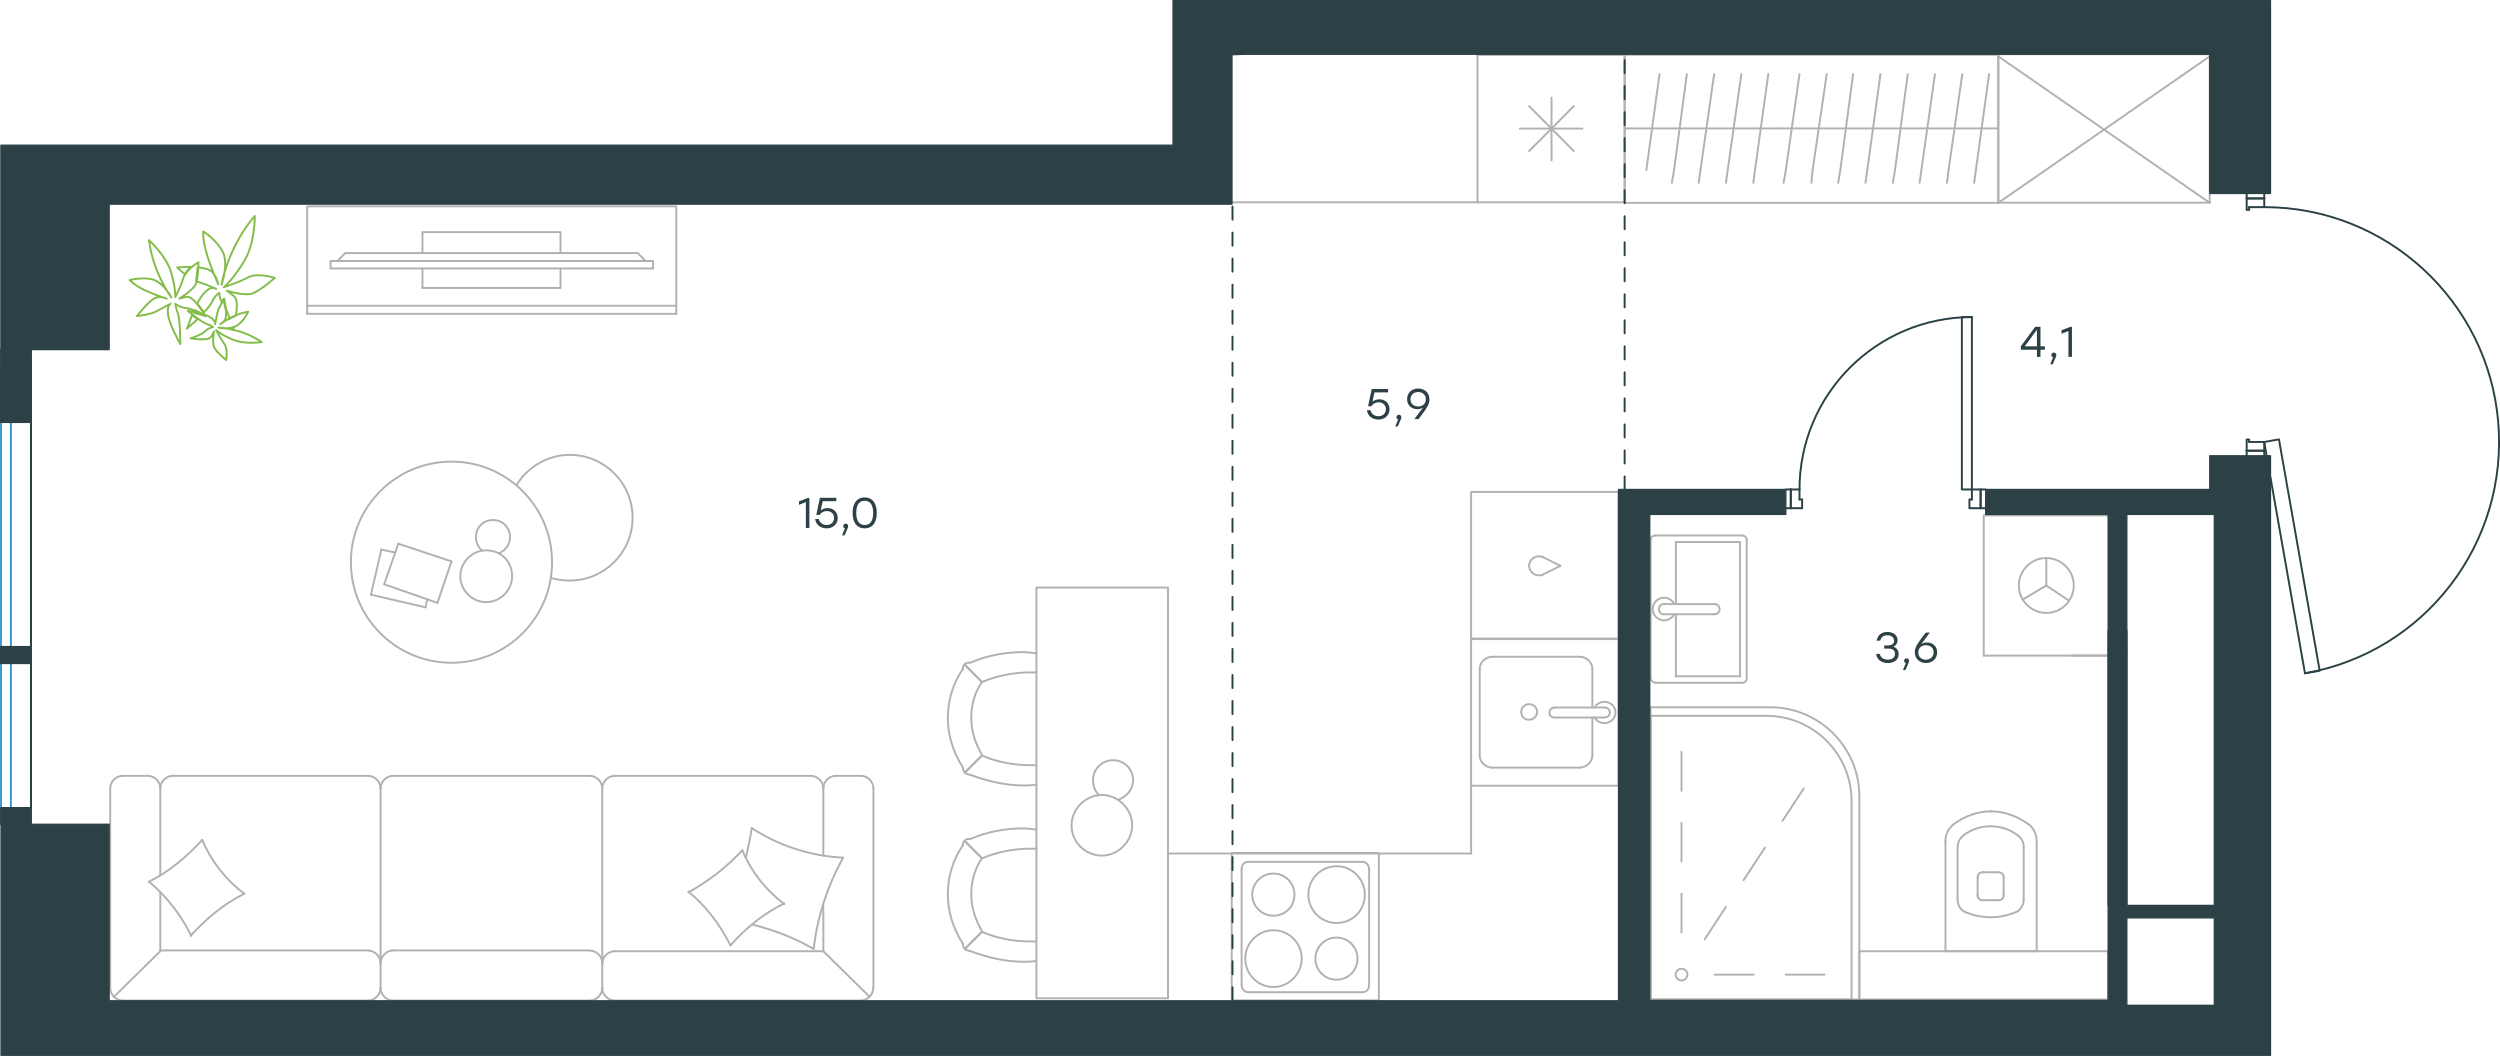 <?xml version="1.0" encoding="utf-8"?>
<!-- Generator: Adobe Illustrator 26.5.0, SVG Export Plug-In . SVG Version: 6.00 Build 0)  -->
<svg version="1.1" id="Слой_1" xmlns="http://www.w3.org/2000/svg" xmlns:xlink="http://www.w3.org/1999/xlink" x="0px" y="0px"
	 viewBox="0 0 1921.5 811.6" style="enable-background:new 0 0 1921.5 811.6;" xml:space="preserve">
<style type="text/css">
	.st0{fill:none;stroke:#B2B1B0;stroke-width:1.5;stroke-linecap:round;stroke-linejoin:round;stroke-miterlimit:22.926;}
	.st1{fill:none;stroke:#2C4146;stroke-width:1.5;stroke-linecap:round;stroke-linejoin:round;stroke-miterlimit:10;}
	.st2{fill:#2C4146;}
	.st3{fill:none;stroke:#2C4146;stroke-width:1.5;stroke-linecap:round;stroke-linejoin:round;stroke-miterlimit:22.926;}
	.st4{fill:none;stroke:#3996D2;stroke-width:1.5;stroke-linecap:round;stroke-linejoin:round;stroke-miterlimit:22.926;}
	
		.st5{fill:none;stroke:#2C4146;stroke-width:1.5;stroke-linecap:round;stroke-linejoin:round;stroke-miterlimit:22.926;stroke-dasharray:10,10,0,0,0,0;}
	
		.st6{fill-rule:evenodd;clip-rule:evenodd;fill:#2C4146;stroke:#2C4146;stroke-linecap:round;stroke-linejoin:round;stroke-miterlimit:10;}
	.st7{fill:none;stroke:#84BC4A;stroke-width:1.5;stroke-linecap:round;stroke-linejoin:round;stroke-miterlimit:22.926;}
	.st8{fill:#2D4146;}
</style>
<g>
	<line class="st0" x1="285.1" y1="457.1" x2="293.1" y2="422.4"/>
	<line class="st0" x1="293.1" y1="422.4" x2="303.9" y2="424.7"/>
	<line class="st0" x1="328.3" y1="460.5" x2="327.1" y2="466.8"/>
	<line class="st0" x1="327.1" y1="466.8" x2="285.1" y2="457.1"/>
	<line class="st0" x1="295.3" y1="449.1" x2="306.1" y2="417.9"/>
	<line class="st0" x1="306.1" y1="417.9" x2="347" y2="431.5"/>
	<line class="st0" x1="347" y1="431.5" x2="336.2" y2="463.4"/>
	<line class="st0" x1="336.2" y1="463.4" x2="295.3" y2="449.1"/>
	<ellipse class="st0" cx="347" cy="432.1" rx="77.3" ry="77.3"/>
	<path class="st0" d="M373.7,423c-10.8,0-19.9,9.1-19.9,19.9c0,10.8,9.1,19.9,19.9,19.9c10.8,0,19.9-9.1,19.9-19.9
		C393.6,431.5,385.1,423,373.7,423z"/>
	<path class="st0" d="M370.3,423c-2.8-2.3-4.5-6.3-4.5-10.2c0-7.4,5.7-13.1,13.1-13.1c7.4,0,13.1,5.7,13.1,13.1
		c0,5.7-3.4,10.2-8.5,12.5"/>
	<path class="st0" d="M397,372.9c8.5-14.2,24.4-23.3,40.9-23.3c26.7,0,48.3,21.6,48.3,48.3c0,26.7-21.6,48.3-48.3,48.3
		c-4.7,0-9.5-0.5-14.2-1.9"/>
</g>
<g>
	<g>
		<line class="st0" x1="236.1" y1="235" x2="519.8" y2="235"/>
		<polyline class="st0" points="519.8,241.2 519.8,158.6 236.1,158.6 236.1,241.2 		"/>
		<line class="st0" x1="236.1" y1="241.2" x2="519.8" y2="241.2"/>
	</g>
	<g>
		<polyline class="st0" points="430.8,194.5 430.8,178.4 324.7,178.4 324.7,194.5 		"/>
		<line class="st0" x1="324.7" y1="206.3" x2="324.7" y2="221.3"/>
		<line class="st0" x1="324.7" y1="221.3" x2="430.8" y2="221.3"/>
		<line class="st0" x1="430.8" y1="221.3" x2="430.8" y2="206.3"/>
		<line class="st0" x1="254.1" y1="206.3" x2="254.1" y2="200.6"/>
		<line class="st0" x1="490.1" y1="194.5" x2="496.2" y2="200.6"/>
		<line class="st0" x1="259.3" y1="200.6" x2="265.4" y2="194.5"/>
		<line class="st0" x1="501.9" y1="200.6" x2="254.1" y2="200.6"/>
		<line class="st0" x1="254.1" y1="206.3" x2="501.9" y2="206.3"/>
		<line class="st0" x1="501.9" y1="206.3" x2="501.9" y2="200.6"/>
		<line class="st0" x1="265.4" y1="194.5" x2="490.1" y2="194.5"/>
	</g>
</g>
<g>
	<line class="st0" x1="671.3" y1="759.4" x2="671.3" y2="605.9"/>
	<line class="st0" x1="453.3" y1="596.3" x2="302.1" y2="596.3"/>
	<line class="st0" x1="282.9" y1="596.3" x2="132.8" y2="596.3"/>
	<line class="st0" x1="94.3" y1="769" x2="282.9" y2="769"/>
	<line class="st0" x1="661.6" y1="596.3" x2="642.4" y2="596.3"/>
	<line class="st0" x1="632.8" y1="605.9" x2="632.8" y2="657.6"/>
	<line class="st0" x1="632.8" y1="731.1" x2="472.5" y2="731.1"/>
	<line class="st0" x1="123.2" y1="731.1" x2="123.2" y2="686.3"/>
	<line class="st0" x1="113.6" y1="596.3" x2="94.3" y2="596.3"/>
	<line class="st0" x1="84.7" y1="605.9" x2="84.7" y2="759.4"/>
	<line class="st0" x1="668" y1="765.8" x2="632.8" y2="731.1"/>
	<line class="st0" x1="123.2" y1="731.1" x2="87.5" y2="766.2"/>
	<line class="st0" x1="462.9" y1="740.2" x2="462.9" y2="759.4"/>
	<line class="st0" x1="292.5" y1="605.9" x2="292.5" y2="740.2"/>
	<line class="st0" x1="462.9" y1="605.9" x2="462.9" y2="740.2"/>
	<line class="st0" x1="292.5" y1="740.2" x2="292.5" y2="759.4"/>
	<line class="st0" x1="623.1" y1="596.3" x2="472.5" y2="596.3"/>
	<line class="st0" x1="472.5" y1="769" x2="661.6" y2="769"/>
	<line class="st0" x1="453.3" y1="730.5" x2="302.1" y2="730.5"/>
	<line class="st0" x1="302.1" y1="769" x2="453.3" y2="769"/>
	<line class="st0" x1="282.9" y1="730.5" x2="123.2" y2="730.5"/>
	<line class="st0" x1="123.2" y1="672.7" x2="123.2" y2="605.9"/>
	<line class="st0" x1="632.8" y1="695.9" x2="632.8" y2="731.1"/>
	<path class="st0" d="M661.6,769c5.1,0,9.6-4.5,9.6-9.6"/>
	<path class="st0" d="M84.7,759.4c0,5.1,4.5,9.6,9.6,9.6"/>
	<path class="st0" d="M132.8,596.3c-5.1,0-9.6,4.5-9.6,9.6"/>
	<path class="st0" d="M671.3,605.9c0-5.1-4.5-9.6-9.6-9.6"/>
	<path class="st0" d="M642.4,596.3c-5.1,0-9.6,4.5-9.6,9.6"/>
	<path class="st0" d="M632.8,605.9c0-5.1-4.5-9.6-9.6-9.6"/>
	<path class="st0" d="M302.1,596.3c-5.1,0-9.6,4.5-9.6,9.6"/>
	<path class="st0" d="M462.9,605.9c0-5.1-4.5-9.6-9.6-9.6"/>
	<path class="st0" d="M472.5,596.3c-5.1,0-9.6,4.5-9.6,9.6"/>
	<path class="st0" d="M123.2,605.9c0-5.1-4.5-9.6-9.6-9.6"/>
	<path class="st0" d="M94.3,596.3c-5.1,0-9.6,4.5-9.6,9.6"/>
	<path class="st0" d="M472.5,731.1c-5.1,0-9.6,4.5-9.6,9.6"/>
	<path class="st0" d="M462.9,759.4c0,5.1,4.5,9.6,9.6,9.6"/>
	<path class="st0" d="M462.9,740.2c0-5.1-4.5-9.6-9.6-9.6"/>
	<path class="st0" d="M453.3,769c5.1,0,9.6-4.5,9.6-9.6"/>
	<path class="st0" d="M302.1,730.5c-5.1,0-9.6,4.8-9.6,10.2"/>
	<path class="st0" d="M292.5,759.4c0,5.1,4.5,9.6,9.6,9.6"/>
	<path class="st0" d="M292.5,740.2c0-5.1-4.5-9.6-9.6-9.6"/>
	<path class="st0" d="M282.9,769c5.1,0,9.6-4.5,9.6-9.6"/>
	<path class="st0" d="M114.2,677.8c15.9-7.9,29.4-19.3,41.3-32.3"/>
	<path class="st0" d="M155.5,645.6c6.8,16.4,18.1,30.6,32.3,41.4"/>
	<path class="st0" d="M187.8,686.9c-15.9,7.9-29.4,19.3-41.3,32.3"/>
	<path class="st0" d="M147,719.2c-7.9-15.9-18.7-30-32.3-41.4"/>
	<path class="st0" d="M529.2,685.8c15.3-8.5,29.4-19.3,41.3-32.3"/>
	<path class="st0" d="M570.5,653.5c6.8,16.4,18.1,30.6,32.3,41.4"/>
	<path class="st0" d="M602.8,694.3c-15.9,7.9-29.4,18.7-41.3,32.3"/>
	<path class="st0" d="M561.4,726.6c-7.9-15.9-18.7-30-32.3-41.4"/>
	<path class="st0" d="M573.3,659.2c1.7-7.4,3.4-15.3,4.5-22.7"/>
	<path class="st0" d="M577.8,636.5c20.9,13.6,45.3,21.5,70.2,22.7"/>
	<path class="st0" d="M648,659.2c-11.9,21.5-19.8,45.3-22.6,70.2"/>
	<path class="st0" d="M625.4,729.4c-14.7-8.5-30.6-14.7-47-18.7"/>
	<path class="st0" d="M292.5,605.9c0-5.1-4.5-9.6-9.6-9.6"/>
</g>
<g>
	<line class="st0" x1="1248.7" y1="42.2" x2="1248.7" y2="155.5"/>
	<line class="st0" x1="1192.5" y1="75" x2="1192.5" y2="123.3"/>
	<line class="st0" x1="1175.3" y1="116.1" x2="1209.6" y2="81.6"/>
	<line class="st0" x1="1175.3" y1="81.6" x2="1209.6" y2="116.1"/>
	<line class="st0" x1="1168.2" y1="98.8" x2="1216.2" y2="98.8"/>
	<line class="st0" x1="1248.7" y1="155.5" x2="1135.6" y2="155.5"/>
	<line class="st0" x1="1135.6" y1="42.2" x2="1135.6" y2="155.5"/>
	<line class="st0" x1="1248.7" y1="42.2" x2="1135.6" y2="42.2"/>
</g>
<g>
	<rect x="1130.7" y="490.8" class="st0" width="113.3" height="113.1"/>
	<line class="st0" x1="1194.8" y1="551.5" x2="1232.8" y2="551.5"/>
	<line class="st0" x1="1223.9" y1="543.8" x2="1223.9" y2="514.1"/>
	<line class="st0" x1="1137.3" y1="514.1" x2="1137.3" y2="580.6"/>
	<line class="st0" x1="1223.9" y1="580.6" x2="1223.9" y2="551.5"/>
	<line class="st0" x1="1146.8" y1="590" x2="1214.4" y2="590"/>
	<line class="st0" x1="1232.8" y1="543.8" x2="1194.8" y2="543.8"/>
	<line class="st0" x1="1214.4" y1="504.8" x2="1146.8" y2="504.8"/>
	<path class="st0" d="M1194.8,551.5L1194.8,551.5c-2.2,0-3.9-1.6-3.9-3.8c0-2.2,1.7-3.8,3.9-3.8"/>
	<path class="st0" d="M1214.4,504.8c5,0,9.5,4.4,9.5,9.3"/>
	<path class="st0" d="M1225.5,543.8c1.7-2.7,4.5-4.4,7.8-4.4c4.5,0,8.4,3.8,8.4,8.2c0,4.4-3.9,8.2-8.4,8.2c-3.3,0-6.1-1.6-7.8-4.4"
		/>
	<path class="st0" d="M1146.8,590c-5,0-9.5-4.4-9.5-9.3"/>
	<path class="st0" d="M1223.9,580.6c0,4.9-4.5,9.3-9.5,9.3"/>
	<path class="st0" d="M1137.3,514.1c0-4.9,4.5-9.3,9.5-9.3"/>
	<path class="st0" d="M1232.8,543.8h0.6c2.2,0,3.9,1.6,3.9,3.8c0,2.2-1.7,3.8-3.9,3.8h-0.6"/>
	<path class="st0" d="M1175.3,553.2c3.3,0,6.1-2.7,6.1-6c0-3.3-2.8-6-6.1-6c-3.4,0-6.1,2.7-6.1,6
		C1169.2,551,1171.9,553.2,1175.3,553.2z"/>
</g>
<g>
	<path class="st0" d="M994.9,687.6c0-9-7.2-16.2-16.2-16.2c-8.9,0-16.2,7.3-16.2,16.2c0,9,7.2,16.2,16.2,16.2
		C987.7,703.8,994.9,697.1,994.9,687.6z"/>
	<path class="st0" d="M1000.5,736.8c0-11.8-9.5-21.8-21.7-21.8c-11.7,0-21.7,9.5-21.7,21.8c0,11.8,9.5,21.8,21.7,21.8
		C990.5,758.7,1000.5,748.6,1000.5,736.8z"/>
	<path class="st0" d="M1043.4,736.8c0-9-7.2-16.2-16.2-16.2c-8.9,0-16.2,7.3-16.2,16.2c0,9,7.2,16.2,16.2,16.2
		C1036.2,753.1,1043.4,745.8,1043.4,736.8z"/>
	<path class="st0" d="M1049,687.6c0-11.8-9.5-21.8-21.7-21.8c-11.7,0-21.7,9.5-21.7,21.8c0,11.8,9.5,21.8,21.7,21.8
		C1039.5,709.4,1049,699.9,1049,687.6z"/>
	<line class="st0" x1="954.3" y1="757" x2="954.3" y2="668"/>
	<line class="st0" x1="1047.3" y1="762.6" x2="959.3" y2="762.6"/>
	<line class="st0" x1="1052.3" y1="668" x2="1052.3" y2="757"/>
	<line class="st0" x1="959.3" y1="662.4" x2="1047.3" y2="662.4"/>
	<path class="st0" d="M1052.3,757L1052.3,757c0,3.4-2.2,5.6-5,5.6"/>
	<path class="st0" d="M954.3,668L954.3,668c0-3.4,2.2-5.6,5-5.6"/>
	<path class="st0" d="M959.3,762.6L959.3,762.6c-2.8,0-5-2.8-5-5.6"/>
	<path class="st0" d="M1047.3,662.4L1047.3,662.4c2.8,0,5,2.8,5,5.6"/>
	<rect x="946.7" y="655.6" class="st0" width="113.1" height="113.3"/>
</g>
<g>
	<rect x="796.6" y="451.6" class="st0" width="101.1" height="315.7"/>
	<path class="st0" d="M754.7,659.7c-5.7,8.2-8.2,18-8.2,27.9c0,9.8,3.3,19.7,8.2,27.9"/>
	<path class="st0" d="M796.6,637.5c-3.3,0-6.6-0.8-9.9-0.8c-14,0-27.9,2.5-41,8.2"/>
	<path class="st0" d="M745.7,731c13.1,4.9,27.1,8.2,41,8.2c3.3,0,6.6,0,9.9-0.8"/>
	<path class="st0" d="M796.6,652.3c-1.6,0-3.3,0-4.9,0c-12.3,0-25.4,2.5-36.9,7.4"/>
	<path class="st0" d="M754.7,716.2c11.5,4.9,23.8,7.4,36.9,7.4c1.6,0,3.3,0,4.9,0"/>
	<path class="st0" d="M740,649.8c-7.4,10.7-11.5,23.8-11.5,37.7c0,13.1,4.1,26.2,11.5,37.7"/>
	<line class="st0" x1="754.7" y1="659.7" x2="741.6" y2="646.5"/>
	<line class="st0" x1="754.7" y1="716.2" x2="741.6" y2="729.3"/>
	<line class="st0" x1="754.7" y1="659.7" x2="741.6" y2="646.5"/>
	<line class="st0" x1="754.7" y1="716.2" x2="741.6" y2="729.3"/>
	<path class="st0" d="M740,725.2c0,3.3,2.5,5.7,5.7,5.7"/>
	<path class="st0" d="M745.7,644.9c-3.3-0.6-5.7,1.6-5.7,4.9"/>
	<path class="st0" d="M754.7,524.2c-5.7,8.2-8.2,18-8.2,27.9c0,9.8,3.3,19.7,8.2,27.9"/>
	<path class="st0" d="M796.6,502c-3.3,0-6.6-0.8-9.9-0.8c-14,0-27.9,2.5-41,8.2"/>
	<path class="st0" d="M745.7,595.5c13.1,4.9,27.1,8.2,41,8.2c3.3,0,6.6,0,9.9-0.8"/>
	<path class="st0" d="M796.6,516.8c-1.6,0-3.3,0-4.9,0c-12.3,0-25.4,2.5-36.9,7.4"/>
	<path class="st0" d="M754.7,580.7c11.5,4.9,23.8,7.4,36.9,7.4c1.6,0,3.3,0,4.9,0"/>
	<path class="st0" d="M740,514.3c-7.4,10.7-11.5,23.8-11.5,37.7c0,13.1,4.1,26.2,11.5,37.7"/>
	<line class="st0" x1="754.7" y1="524.2" x2="741.6" y2="511"/>
	<line class="st0" x1="754.7" y1="580.7" x2="741.6" y2="593.8"/>
	<line class="st0" x1="754.7" y1="524.2" x2="741.6" y2="511"/>
	<line class="st0" x1="754.7" y1="580.7" x2="741.6" y2="593.8"/>
	<path class="st0" d="M740,589.7c0,3.3,2.5,5.7,5.7,5.7"/>
	<path class="st0" d="M745.7,509.4c-3.3-0.6-5.7,1.6-5.7,4.9"/>
	<path class="st0" d="M846.9,657.6c12.5,0,23.3-10.8,23.3-23.3c0-12.5-10.8-23.3-23.3-23.3c-12.5,0-23.3,10.8-23.3,23.3
		C823.5,647.4,834.3,657.6,846.9,657.6z"/>
	<path class="st0" d="M844.6,611c-2.8-2.8-4.5-6.8-4.5-11.4c0-8.5,6.8-15.3,15.4-15.3c8.5,0,15.4,6.8,15.4,15.3
		c0,6.8-4.6,12.5-10.8,14.8"/>
</g>
<line class="st0" x1="1130.8" y1="656" x2="898.3" y2="656"/>
<line class="st0" x1="1130.7" y1="604" x2="1130.7" y2="656"/>
<g>
	<path class="st0" d="M1429.1,768.3V612c0-37.6-30.8-68.4-68.5-68.4h-92v224.6H1429.1z"/>
	<path class="st0" d="M1423.1,768.3V615.5c0-35.9-29.4-65.3-65.3-65.3h-89v218H1423.1z"/>
	<line class="st0" x1="1317.9" y1="749.1" x2="1347.8" y2="749.1"/>
	<line class="st0" x1="1372.5" y1="749.1" x2="1402.3" y2="749.1"/>
	<line class="st0" x1="1292.4" y1="716.7" x2="1292.4" y2="686.9"/>
	<line class="st0" x1="1292.4" y1="662.2" x2="1292.4" y2="632.4"/>
	<line class="st0" x1="1292.4" y1="607.8" x2="1292.4" y2="577.9"/>
	<line class="st0" x1="1310.2" y1="722" x2="1326.5" y2="697.1"/>
	<line class="st0" x1="1340.1" y1="676.5" x2="1356.5" y2="651.5"/>
	<line class="st0" x1="1370" y1="630.9" x2="1386.4" y2="606"/>
	<path class="st0" d="M1292.4,744.6c-2.5,0-4.5,2.1-4.5,4.5c0,2.5,2.1,4.5,4.5,4.5c2.5,0,4.5-2.1,4.5-4.5
		C1296.9,746.2,1294.8,744.6,1292.4,744.6z"/>
</g>
<g>
	<line class="st0" x1="1494.7" y1="731.1" x2="1565.4" y2="731.1"/>
	<g>
		<line class="st0" x1="1495.3" y1="646.6" x2="1495.3" y2="731.1"/>
		<line class="st0" x1="1555.4" y1="691.2" x2="1555.4" y2="651.2"/>
		<line class="st0" x1="1504.6" y1="651.2" x2="1504.6" y2="691.2"/>
		<line class="st0" x1="1540" y1="688.9" x2="1540" y2="674.3"/>
		<line class="st0" x1="1520" y1="674.3" x2="1520" y2="688.9"/>
		<line class="st0" x1="1523.9" y1="691.9" x2="1536.2" y2="691.9"/>
		<line class="st0" x1="1565.4" y1="731.1" x2="1565.4" y2="646.6"/>
		<line class="st0" x1="1536.2" y1="670.4" x2="1523.9" y2="670.4"/>
		<path class="st0" d="M1559.2,633.6c-8.5-6.1-18.5-10-28.4-10c0,0,0,0-0.8,0"/>
		<path class="st0" d="M1536.2,691.9c2.3,0,3.8-1.5,3.8-3.8"/>
		<path class="st0" d="M1550.8,700.4c3.1-2.3,4.6-5.4,4.6-9.2"/>
		<path class="st0" d="M1540,674.3c0-2.3-1.5-3.8-3.8-3.8"/>
		<path class="st0" d="M1550.8,642c-6.2-4.6-13.1-6.9-20.8-6.9"/>
		<path class="st0" d="M1523.9,670.4c-2.3,0-3.8,1.5-3.8,3.8"/>
		<path class="st0" d="M1520,688.1c0,2.3,1.5,3.8,3.8,3.8"/>
		<path class="st0" d="M1504.6,691.2c0,3.8,1.5,6.9,4.6,9.2"/>
		<path class="st0" d="M1509.3,700.4c6.2,3.1,13.8,4.6,20.8,4.6s13.8-1.5,20.8-4.6"/>
		<path class="st0" d="M1509.3,642c-3.1,2.3-4.6,5.4-4.6,9.2"/>
		<path class="st0" d="M1530.6,623.6L1530.6,623.6c-10.8,0-20.8,3.8-29.2,10"/>
		<path class="st0" d="M1565.4,646.6c0-5.4-2.3-10-6.2-13.1"/>
		<path class="st0" d="M1501.4,633.6c-3.8,3.1-6.2,7.7-6.2,13.1"/>
		<path class="st0" d="M1530,635.1L1530,635.1c-7.7,0-14.6,2.3-20.8,6.9"/>
		<path class="st0" d="M1555.4,651.2c0-3.8-1.5-6.9-4.6-9.2"/>
	</g>
	<rect x="1429.1" y="731.1" class="st0" width="191.1" height="37.1"/>
</g>
<g>
	<line class="st0" x1="1337.4" y1="519.8" x2="1288.1" y2="519.8"/>
	<line class="st0" x1="1288.1" y1="519.8" x2="1288.1" y2="472.1"/>
	<line class="st0" x1="1288.1" y1="464.3" x2="1288.1" y2="416.6"/>
	<line class="st0" x1="1337.4" y1="416.6" x2="1337.4" y2="519.8"/>
	<line class="st0" x1="1288.1" y1="416.6" x2="1337.4" y2="416.6"/>
	<line class="st0" x1="1268.7" y1="414.9" x2="1268.7" y2="521.4"/>
	<line class="st0" x1="1338.7" y1="411.6" x2="1272.5" y2="411.6"/>
	<line class="st0" x1="1342.5" y1="521.4" x2="1342.5" y2="414.9"/>
	<line class="st0" x1="1272.5" y1="524.8" x2="1338.7" y2="524.8"/>
	<path class="st0" d="M1338.7,524.8c2.3,0,3.8-1.3,3.8-3.3"/>
	<path class="st0" d="M1342.5,414.9c0-2-1.5-3.3-3.8-3.3"/>
	<path class="st0" d="M1272.5,411.6c-2.3,0-3.8,1.3-3.8,3.3"/>
	<path class="st0" d="M1268.7,521.4c0,1.3,1.5,3.3,3.8,3.3"/>
	<line class="st0" x1="1317.8" y1="464.3" x2="1279.6" y2="464.3"/>
	<line class="st0" x1="1279.6" y1="472.1" x2="1317.8" y2="472.1"/>
	<path class="st0" d="M1317.8,464.3L1317.8,464.3c2.2,0,3.9,1.7,3.9,3.9c0,2.2-1.7,3.9-3.9,3.9h0"/>
	<path class="st0" d="M1286.7,472.1c-1.5,2.9-4.5,4.7-7.7,4.7c-4.8,0-8.7-3.9-8.7-8.7c0-4.8,3.9-8.7,8.7-8.7c3.3,0,6.2,1.8,7.7,4.7"
		/>
	<path class="st0" d="M1279.6,472.1c-0.2,0-0.4,0.1-0.6,0.1c-2.2,0-4-1.8-4-4c0-2.2,1.8-4,4-4c0.2,0,0.4,0,0.6,0"/>
</g>
<g>
	<line class="st0" x1="1621" y1="396.1" x2="1524.7" y2="396.1"/>
	<g>
		<line class="st0" x1="1524.7" y1="503.9" x2="1524.7" y2="396.1"/>
		<line class="st0" x1="1592" y1="503.9" x2="1621" y2="503.9"/>
		<line class="st0" x1="1524.7" y1="503.9" x2="1621" y2="503.9"/>
		<line class="st0" x1="1572.8" y1="450" x2="1590.1" y2="461.6"/>
		<line class="st0" x1="1572.8" y1="450" x2="1572.8" y2="428.9"/>
		<line class="st0" x1="1572.8" y1="450" x2="1554.7" y2="460.8"/>
		<path class="st0" d="M1572.8,428.9c-11.7,0-21.1,9.5-21.1,21.1c0,11.6,9.5,21.1,21.1,21.1c11.7,0,21.1-9.5,21.1-21.1
			C1594,438.8,1584.5,428.9,1572.8,428.9z"/>
		<line class="st0" x1="1621" y1="503.9" x2="1621" y2="396.1"/>
	</g>
</g>
<g>
	<rect x="1130.7" y="378.1" class="st0" width="113.3" height="113.1"/>
	<line class="st0" x1="1199.3" y1="434.9" x2="1185.9" y2="428.2"/>
	<line class="st0" x1="1185.9" y1="441.6" x2="1199.3" y2="434.9"/>
	<path class="st0" d="M1185.9,441.6c-1.1,0.6-2.2,0.6-3.3,0.6c-3.9,0-7.3-3.4-7.3-7.3"/>
	<path class="st0" d="M1185.9,428.2c-1.1-0.6-2.2-0.6-3.3-0.6c-3.9,0-7.3,3.4-7.3,7.3"/>
</g>
<g>
	<line class="st0" x1="1248.7" y1="98.7" x2="1366.2" y2="98.7"/>
	<line class="st0" x1="1347.6" y1="140.5" x2="1348.9" y2="130.6"/>
	<line class="st0" x1="1348.9" y1="130.6" x2="1359.1" y2="57"/>
	<line class="st0" x1="1326.6" y1="140.5" x2="1327.9" y2="130.6"/>
	<line class="st0" x1="1327.9" y1="130.6" x2="1338.4" y2="57"/>
	<line class="st0" x1="1305.6" y1="140.5" x2="1307" y2="130.6"/>
	<line class="st0" x1="1307" y1="130.6" x2="1317.5" y2="57"/>
	<line class="st0" x1="1285" y1="140.5" x2="1286.7" y2="130.6"/>
	<line class="st0" x1="1286.7" y1="130.6" x2="1296.5" y2="57"/>
	<line class="st0" x1="1265.4" y1="130.6" x2="1275.5" y2="57"/>
	<rect x="1248.7" y="42.1" class="st0" width="287.2" height="113.8"/>
	<line class="st0" x1="1366.2" y1="98.7" x2="1535.9" y2="98.7"/>
	<line class="st0" x1="1517.3" y1="140.5" x2="1518.7" y2="130.6"/>
	<line class="st0" x1="1518.7" y1="130.6" x2="1528.8" y2="57"/>
	<line class="st0" x1="1496.4" y1="140.5" x2="1497.7" y2="130.6"/>
	<line class="st0" x1="1497.7" y1="130.6" x2="1508.2" y2="57"/>
	<line class="st0" x1="1475.4" y1="140.5" x2="1476.8" y2="130.6"/>
	<line class="st0" x1="1476.8" y1="130.6" x2="1487.2" y2="57"/>
	<line class="st0" x1="1454.8" y1="140.5" x2="1456.5" y2="130.6"/>
	<line class="st0" x1="1456.5" y1="130.6" x2="1466.3" y2="57"/>
	<line class="st0" x1="1433.8" y1="140.5" x2="1435.2" y2="130.6"/>
	<line class="st0" x1="1435.2" y1="130.6" x2="1445.3" y2="57"/>
	<line class="st0" x1="1412.8" y1="140.5" x2="1414.5" y2="130.6"/>
	<line class="st0" x1="1414.5" y1="130.6" x2="1424.3" y2="57"/>
	<line class="st0" x1="1392.2" y1="140.5" x2="1393.2" y2="130.6"/>
	<line class="st0" x1="1393.2" y1="130.6" x2="1404" y2="57"/>
	<line class="st0" x1="1372.6" y1="130.6" x2="1383.1" y2="57"/>
	<line class="st0" x1="1370.9" y1="140.5" x2="1372.6" y2="130.6"/>
</g>
<line class="st0" x1="1135.6" y1="155.5" x2="947.3" y2="155.5"/>
<g>
	<rect x="1535.9" y="41.7" class="st0" width="162.5" height="114.1"/>
	<line class="st0" x1="1535.9" y1="155.9" x2="1698.4" y2="43.3"/>
	<line class="st0" x1="1535.9" y1="43.3" x2="1698.4" y2="155.9"/>
</g>
<line class="st1" x1="1376.4" y1="376.2" x2="1372.6" y2="376.2"/>
<polyline class="st1" points="1526.2,376.2 1522.3,376.2 1515.6,376.2 "/>
<line class="st1" x1="1383.1" y1="376.2" x2="1376.4" y2="376.2"/>
<path class="st1" d="M1515.6,243.7c-73.2,0-132.5,59.3-132.5,132.5"/>
<line class="st1" x1="1376.4" y1="390.6" x2="1385.1" y2="390.6"/>
<line class="st1" x1="1522.3" y1="390.6" x2="1526.2" y2="390.6"/>
<line class="st1" x1="1515.6" y1="376.2" x2="1515.6" y2="383.9"/>
<polyline class="st1" points="1522.3,390.6 1513.7,390.6 1513.7,383.9 1515.6,383.9 "/>
<line class="st1" x1="1383.1" y1="383.9" x2="1385.1" y2="383.9"/>
<line class="st1" x1="1372.6" y1="390.6" x2="1376.4" y2="390.6"/>
<line class="st1" x1="1383.1" y1="376.2" x2="1383.1" y2="383.9"/>
<line class="st1" x1="1385.1" y1="383.9" x2="1385.1" y2="390.6"/>
<line class="st1" x1="1522.3" y1="376.2" x2="1522.3" y2="390.6"/>
<line class="st1" x1="1376.4" y1="376.2" x2="1376.4" y2="390.6"/>
<line class="st1" x1="1522.3" y1="376.2" x2="1522.3" y2="390.6"/>
<line class="st1" x1="1376.4" y1="376.2" x2="1376.4" y2="390.6"/>
<polygon class="st1" points="1515.6,334 1515.6,243.7 1507.9,243.7 1507.9,285.8 1507.9,376.2 1515.6,376.2 "/>
<line class="st1" x1="1740.3" y1="152.5" x2="1740.3" y2="148.7"/>
<polyline class="st1" points="1740.3,350.3 1740.3,346.4 1740.3,339.7 "/>
<line class="st1" x1="1740.3" y1="159.2" x2="1740.3" y2="152.5"/>
<path class="st1" d="M1771.6,517.5c92.2-16.2,156.6-100.2,148.5-193.5c-8.1-93.2-86.2-164.8-179.8-164.8"/>
<line class="st1" x1="1726.8" y1="152.5" x2="1726.8" y2="161.2"/>
<line class="st1" x1="1726.8" y1="346.4" x2="1726.8" y2="350.3"/>
<line class="st1" x1="1740.3" y1="339.7" x2="1728.7" y2="339.7"/>
<polyline class="st1" points="1726.8,346.4 1726.8,337.8 1728.7,337.8 1728.7,339.7 "/>
<line class="st1" x1="1728.7" y1="159.2" x2="1728.7" y2="161.2"/>
<line class="st1" x1="1726.8" y1="148.7" x2="1726.8" y2="152.5"/>
<line class="st1" x1="1740.3" y1="159.2" x2="1728.7" y2="159.2"/>
<line class="st1" x1="1728.7" y1="161.2" x2="1726.8" y2="161.2"/>
<line class="st1" x1="1740.3" y1="346.4" x2="1726.8" y2="346.4"/>
<line class="st1" x1="1740.3" y1="152.5" x2="1726.8" y2="152.5"/>
<line class="st1" x1="1740.3" y1="346.4" x2="1726.8" y2="346.4"/>
<line class="st1" x1="1740.3" y1="152.5" x2="1726.8" y2="152.5"/>
<polyline class="st1" points="1745.1,366.9 1747.6,381.3 1771.6,517.5 1782.9,515.5 1775.6,474 1751.6,337.7 1740.3,339.7 
	1742.1,350.3 "/>
<g>
	<path class="st2" d="M1571.7,268.8h-3.4v5.5h-2.7v-5.5h-12.4v-2.6l11-15h4.1v15h3.4V268.8z M1565.6,266.2v-12.4h-0.3l-9.1,12.4
		L1565.6,266.2z"/>
	<path class="st2" d="M1577.7,280h-1.9l2.2-5.4c-0.8-0.2-1.3-0.9-1.3-1.7c0-1.1,0.8-1.9,1.9-1.9c0.8,0,1.9,0.4,1.9,1.9
		C1580.5,273.5,1580.4,274.2,1577.7,280z"/>
	<path class="st2" d="M1592.5,251.2v23.1h-2.7v-19.9l-5.3,2.1v-2.7l6.8-2.6H1592.5z"/>
</g>
<g>
	<path class="st2" d="M1068,314.5c0,4.7-3.7,8-8.4,8c-4.4,0-8.3-2.4-9-7.2h2.8c0.7,3,3.1,4.6,6.2,4.6c3.3,0,5.6-2.3,5.6-5.4
		c0-3.2-2.4-5.3-5.6-5.3c-2.6,0-4.4,1.2-5.5,3h-2.6l2.8-13.2h12.6v2.6h-10.5l-1.5,7.2c1.3-1.2,3-1.9,5.3-1.9
		C1064.5,306.9,1068,309.8,1068,314.5z"/>
	<path class="st2" d="M1074.3,327.8h-1.9l2.2-5.4c-0.8-0.2-1.3-0.9-1.3-1.7c0-1.1,0.8-1.9,1.9-1.9c0.8,0,1.9,0.4,1.9,1.9
		C1077.1,321.3,1077,322,1074.3,327.8z"/>
	<path class="st2" d="M1098.7,307c0,4-2.4,7.2-8.4,15.1h-3.2l6.6-8.8c-1.2,0.7-2.6,1.2-4.3,1.2c-4.1,0-7.9-2.7-7.9-7.7
		c0-5,3.8-8.2,8.6-8.2C1094.8,298.7,1098.7,301.7,1098.7,307z M1095.9,306.9c0-3.5-2.6-5.6-5.9-5.6c-3.3,0-5.9,2.2-5.9,5.6
		c0,3.5,2.6,5.5,5.8,5.5C1093.4,312.4,1095.9,310.3,1095.9,306.9z"/>
</g>
<line class="st3" x1="23.8" y1="281.2" x2="23.8" y2="621"/>
<line class="st3" x1="23.8" y1="281.2" x2="23.8" y2="621"/>
<line class="st4" x1="0.8" y1="281.2" x2="0.8" y2="621"/>
<line class="st4" x1="8.4" y1="281.2" x2="8.4" y2="621"/>
<rect x="0.8" y="268.7" class="st3" width="23" height="55.7"/>
<rect x="0.8" y="621" class="st3" width="23" height="12.5"/>
<rect x="0.8" y="497.2" class="st3" width="23" height="12.5"/>
<line class="st5" x1="947.3" y1="768.8" x2="947.3" y2="153.5"/>
<line class="st5" x1="1248.7" y1="376.2" x2="1248.7" y2="42.1"/>
<rect x="0.8" y="268.7" class="st6" width="23" height="55.7"/>
<rect x="0.8" y="497.2" class="st6" width="23" height="12.5"/>
<polygon class="st6" points="901.6,0.5 901.6,111.6 905.1,111.2 905.1,111.6 901.6,111.6 693.9,111.6 691.5,111.6 691.5,115.1 
	691.5,111.6 674.7,111.6 84.3,111.6 83.9,111.6 84.3,115.1 83.9,115.1 83.9,111.6 0.7,111.6 0.7,268.7 10.4,268.7 31.5,268.7 
	79.5,268.7 83.9,268.7 83.9,156.9 946.9,156.9 946.9,153.5 943.5,153.5 943.5,153.5 943.5,119.7 943.5,153.5 946.9,153.5 
	946.9,38.3 947,39.2 947.3,41.7 947.3,42.1 956.6,41.7 1698.4,41.7 1698.4,148.7 1701.9,148.7 1720,148.7 1740.3,148.7 
	1745.1,148.7 1745.1,0.5 "/>
<g>
	<path class="st7" d="M172.1,220.7c0,0,6.8-5.6,15.5-19.8c8.7-14.3,8.2-34.9,8.2-34.9s-9.5,10.4-16.8,26.4
		c-7.3,15.9-8.7,26.4-8.7,26.4s5.6-15.9,0.9-25.4c-5.2-9.5-15-15.5-15-15.5s-0.5,6.6,2.6,16.8c2.9,10.4,9,23.8,9,23.8
		s-1.8-9.5-8.2-11.6c-1.8-0.5-4.8-1.3-7.7-1.3c-0.5,2.9-0.5,7.3-1.3,10.4c0.5,0.5,1.3,0.5,1.3,0.5c6.8,2.1,14.3,5.6,14.3,5.6
		s-3.4-3.4-9.5,3.4c-1.8,1.8-3.4,4.8-5.2,7.7c1.8,2.1,3.9,5.2,5.2,6.8c2.9-2.9,5.6-6.1,6.3-8.2c3.4-6.1,5.6-6.8,5.6-6.8
		s-0.5,2.9,1.8,6.8c0.9-1.3,1.3-1.8,1.3-1.8s0.5,2.6,1.3,6.1c1.3,2.6,2.6,5.6,3.4,9c1.3-0.9,2.6-1.3,4.3-2.1l0.5-0.5
		c1.3-6.1,1.3-12.4-1.3-14.8l-5.6-4.3c0,0,14.5,4.8,20.6,1.8c6.1-2.6,16.3-11.6,16.3-11.6s-12.9-4.3-20.3-0.5
		C183.4,217.1,172.1,220.7,172.1,220.7z M147.1,205.1c-5.6,0-10.9,0.5-10.9,0.5s2.6,2.6,6.1,5.2
		C143.7,208.2,145.1,206.5,147.1,205.1z M149.4,238.4c-0.5,0.5-0.5,1.3-0.9,1.8c1.8,0.5,4.3,1.3,6.3,1.8l0.5-0.5
		C154.2,240.5,151.9,239.2,149.4,238.4z M147.6,242.2c-2.1,5.6-3.9,10.4-3.9,10.4s3.9-3.4,8.2-7.3
		C150.5,244.3,149,243.2,147.6,242.2z M178.2,252.1c0,0.5,0.5,1.3,0.5,1.3h0.5c0-0.5,0.5-0.9,0.5-1.8
		C178.6,252.1,178.6,252.1,178.2,252.1z"/>
	<path class="st7" d="M134.7,228.4c0,0,0.5-6.8-3.4-19.8c-4.3-12.9-16.8-24-16.8-24s1.3,12.1,6.8,25c5.6,12.9,10.4,19,10.4,19
		s-5.6-11.1-14.3-13.8c-8.7-2.1-17.7,0.5-17.7,0.5s3.4,3.9,11.6,7.7c8.2,3.9,16.8,6.6,16.8,6.6s-4.3-2.6-9-0.5
		c-5.2,2.6-13.8,13.8-13.8,13.8s10.4-0.9,15.5-3.9c5.2-2.9,10.4-5.6,10.4-5.6s-2.9,0.5-2.1,8.2c0.9,7.7,9.5,22.9,9.5,22.9
		s0-18.2-1.8-23.3c-1.8-5.2-2.1-7.7-2.1-7.7s3.4,2.9,9,3.4c4.3,0.5,9.5,3.9,12.9,5.6c0.5,0.5,1.3,0.5,1.3,0.5
		c-1.8-2.9-9.5-15.9-14.5-14.8l-5.6,1.3c0,0,11.1-6.6,12.9-11.6c1.8-5.2,1.8-16.3,1.8-16.3s-9.5,5.6-11.6,12.1
		C139,220.3,134.7,228.4,134.7,228.4z"/>
	<path class="st7" d="M166.2,253.8c0,0,3.4,3.4,12.9,7.3c9.5,3.9,22,1.8,22,1.8s-7.3-5.2-17.2-8.2c-10.4-2.9-15.9-2.9-15.9-2.9
		s9,2.1,14.5-1.8c5.6-3.9,8.2-10.4,8.2-10.4s-3.9,0.5-9.8,2.9c-6.1,2.6-11.6,6.6-11.6,6.6s3.4-1.3,4.3-5.2
		c0.9-3.9-1.3-14.3-1.3-14.3s-4.3,6.6-5.2,10.9c-0.9,4.3-1.8,8.7-1.8,8.7s1.3-1.8-3.4-5.2c-4.8-3.4-17.7-5.2-17.7-5.2
		s10.4,8.7,14.3,10c3.9,1.3,5.2,2.6,5.2,2.6s-3.4,0.5-6.3,3.4c-2.9,2.9-10.9,5.2-10.9,5.2s13.8,2.6,15.9-1.3l2.1-3.9
		c0,0-1.8,9.5,0.5,12.9c2.1,3.4,8.7,9,8.7,9s1.8-8.2-1.3-12.4C169.2,259.9,166.2,253.8,166.2,253.8z"/>
</g>
<rect x="1620.3" y="383.9" class="st6" width="14.4" height="312"/>
<g>
	<polygon class="st6" points="1633.7,484.7 1620.3,484.7 1620.3,499.1 1633.7,499.1 1634.7,499.1 1634.7,484.7 	"/>
	<path class="st6" d="M1740.3,350.3h-38.4h-3.5v25.9h-64.7h-107.5v2.4v2.4v9.6v2.4v2.4h94.1h14.4h63.4h3.8v103.7V576v119.9h-67.2
		V576v-76.9l-14.4,0v269.8h-352.3V395.4h104.6V393v-2.4V381v-2.4v-2.4h-126.2h-2.4v393H84.3h-0.4l0.4,3.5h-0.4v-3.5V633.5h-4.4h-48
		h-7.7V621h-23v12.5v0v177.6h416.6h0.4h700.4h86.4h9.6h67.2h463.7V350.3H1740.3z M1246.3,379v-0.4h2.4L1246.3,379z M1701.9,772.7
		h-67.2v-67.2h67.2V772.7z"/>
</g>
<g>
	<path class="st8" d="M1459.3,502.8c0,4.2-3.4,6.8-8.3,6.8c-4.5,0-8.3-2.2-9-7h2.8c0.7,3.1,3.2,4.4,6.2,4.4c3.4,0,5.5-1.7,5.5-4.4
		c0-2.3-1.4-4.1-5.1-4.1h-3.2v-2.4h2.4c3.5,0,5.2-1.3,5.2-3.6c0-2.6-2.1-4.2-5.1-4.2c-2.8,0-4.7,1-5.5,4.1h-2.8
		c0.9-4.7,4.2-6.7,8.3-6.7c4.4,0,7.8,2.6,7.8,6.4c0,2.2-1.2,4.1-3.3,4.9C1457.8,497.9,1459.3,500,1459.3,502.8z"/>
	<path class="st8" d="M1464.5,515h-1.9l2.2-5.4c-0.8-0.2-1.3-0.9-1.3-1.7c0-1.1,0.8-1.9,1.9-1.9c0.8,0,1.9,0.4,1.9,1.9
		C1467.3,508.4,1467.2,509.2,1464.5,515z"/>
	<path class="st8" d="M1488.9,501.4c0,5-3.8,8.2-8.6,8.2c-4.7,0-8.6-3.1-8.6-8.3c0-4,2.4-7.2,8.4-15.1h3.2l-6.6,8.8
		c1.2-0.7,2.6-1.2,4.3-1.2C1485.1,493.7,1488.9,496.5,1488.9,501.4z M1486.2,501.4c0-3.5-2.6-5.5-5.9-5.5c-3.4,0-5.9,2.1-5.9,5.6
		s2.6,5.6,5.8,5.6C1483.5,507,1486.2,504.8,1486.2,501.4z"/>
</g>
<g>
	<path class="st8" d="M622.1,382.7v23.1h-2.7v-19.9l-5.3,2.1v-2.7l6.8-2.6H622.1z"/>
	<path class="st8" d="M643.9,398.1c0,4.7-3.7,8-8.4,8c-4.4,0-8.3-2.4-9-7.2h2.8c0.7,3,3.1,4.6,6.2,4.6c3.3,0,5.6-2.3,5.6-5.4
		c0-3.2-2.4-5.3-5.6-5.3c-2.6,0-4.4,1.2-5.5,3h-2.6l2.8-13.2h12.6v2.6h-10.5l-1.5,7.2c1.3-1.2,3-1.9,5.3-1.9
		C640.3,390.5,643.9,393.4,643.9,398.1z"/>
	<path class="st8" d="M649.1,411.5h-1.9l2.2-5.4c-0.8-0.2-1.3-0.9-1.3-1.7c0-1.1,0.8-1.9,1.9-1.9c0.8,0,1.9,0.4,1.9,1.9
		C651.9,404.9,651.8,405.7,649.1,411.5z"/>
	<path class="st8" d="M673.9,394.2c0,7.6-3.4,11.9-9.3,11.9c-5.8,0-9.3-4.3-9.3-11.9s3.5-11.9,9.3-11.9
		C670.5,382.3,673.9,386.7,673.9,394.2z M671.1,394.2c0-6.6-2.6-9.3-6.5-9.3s-6.5,2.7-6.5,9.3s2.6,9.3,6.5,9.3
		S671.1,400.9,671.1,394.2z"/>
</g>
</svg>
